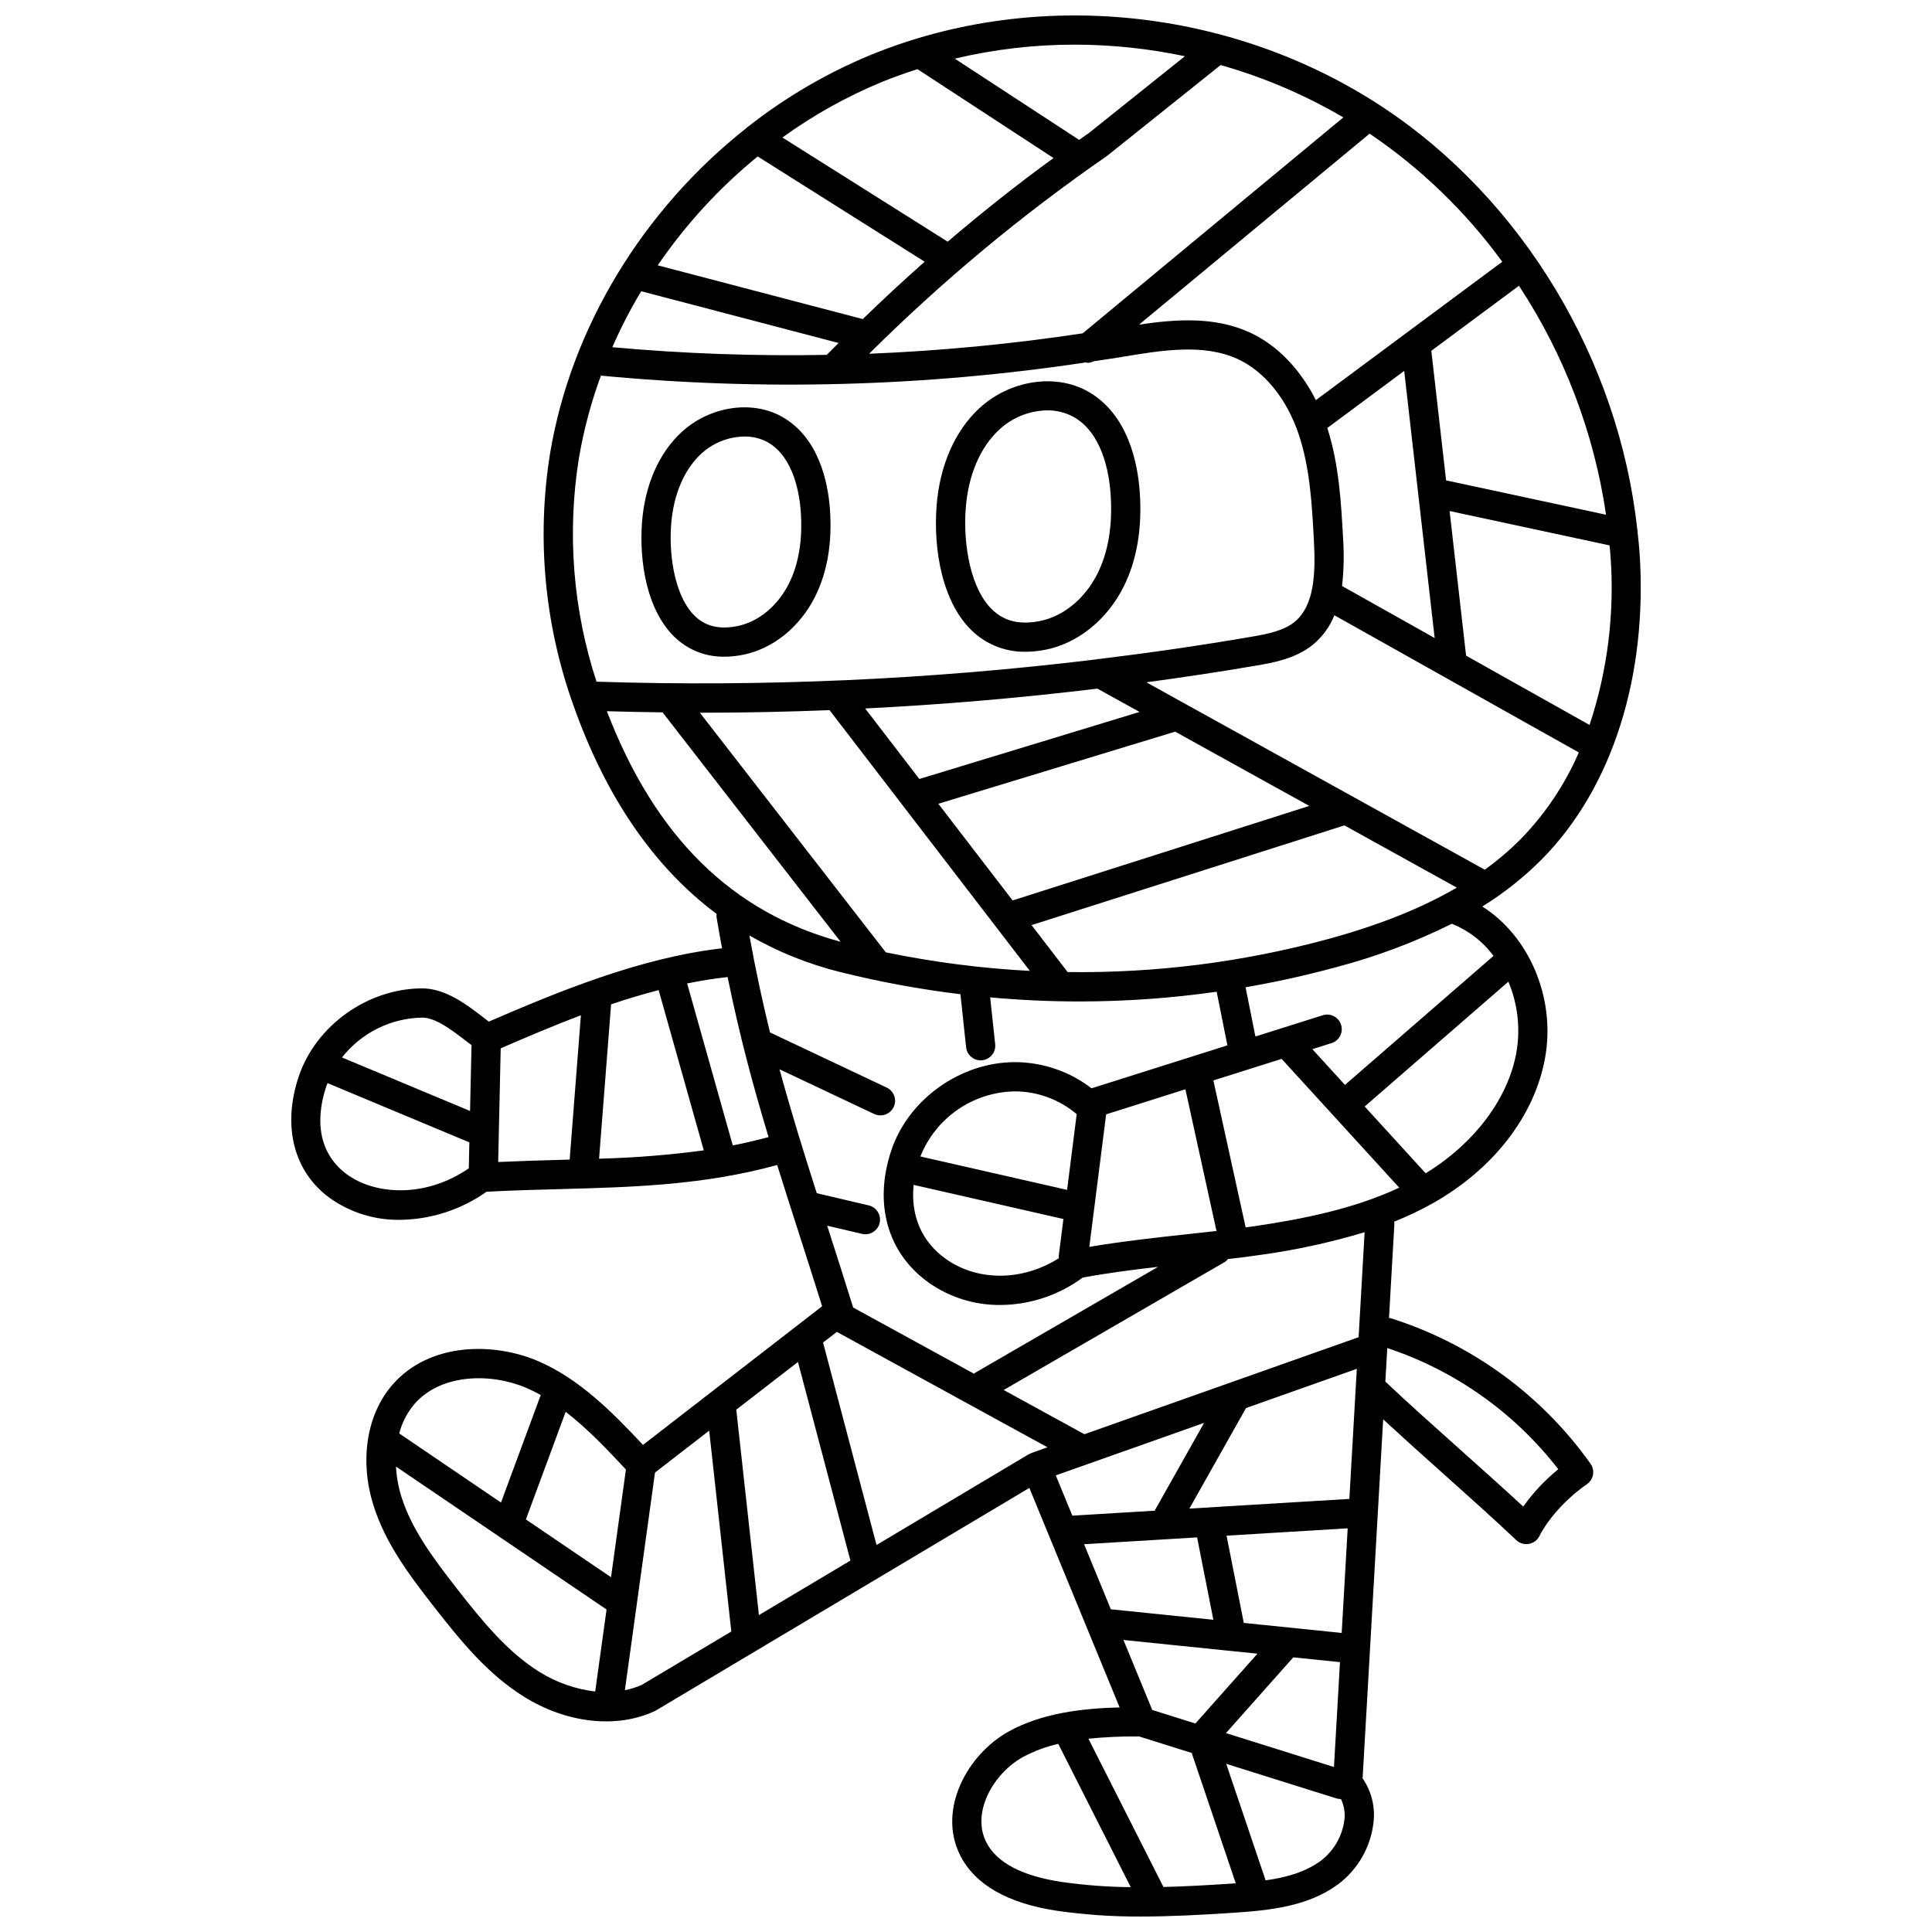 <?xml version="1.0" encoding="UTF-8"?>
<!-- Uploaded to: SVG Repo, www.svgrepo.com, Generator: SVG Repo Mixer Tools -->
<svg width="800px" height="800px" version="1.1" viewBox="144 144 512 512" xmlns="http://www.w3.org/2000/svg">
 <defs>
  <clipPath id="a">
   <path d="m221 148.09h358v503.81h-358z"/>
  </clipPath>
 </defs>
 <path d="m335.99 318.03c1.66-0.008 3.32-0.18 4.949-0.512 7.902-1.582 15.027-7.336 19.055-15.379 3.269-6.516 4.594-14.359 3.938-23.301-0.492-6.727-2.801-18.84-12.723-24.414-7.969-4.469-19.148-2.754-26.566 4.074-6.031 5.547-9.758 14.055-10.504 23.961-0.781 10.309 1.246 23.852 9.258 30.941 3.473 3.062 7.965 4.711 12.594 4.629zm-14.133-34.992c0.598-7.941 3.445-14.629 8.027-18.84 3.121-2.859 7.184-4.465 11.414-4.512 2.133-0.035 4.238 0.48 6.117 1.492 7.016 3.938 8.48 14.055 8.785 18.223 0.555 7.531-0.504 14.012-3.137 19.262-2.969 5.93-8.07 10.137-13.652 11.258-4.535 0.91-8.098 0.152-10.891-2.328-5.512-4.879-7.32-15.848-6.664-24.555z"/>
 <path d="m415.79 316.72c1.797-0.004 3.586-0.191 5.344-0.551 8.547-1.711 16.254-7.938 20.621-16.656 3.551-7.078 4.988-15.602 4.273-25.344-0.535-7.301-3.035-20.441-13.754-26.449-8.594-4.828-20.664-2.969-28.684 4.418-6.535 6.016-10.578 15.254-11.391 26-0.844 11.219 1.348 25.93 10.027 33.609h0.004c3.742 3.289 8.578 5.062 13.559 4.973zm-15.859-38c0.66-8.793 3.824-16.207 8.906-20.887 3.457-3.203 7.981-5.016 12.695-5.082 2.426-0.031 4.82 0.562 6.953 1.723 7.562 4.238 9.395 14.516 9.82 20.262 0.609 8.324-0.559 15.492-3.473 21.305-3.309 6.602-9 11.285-15.223 12.531-5.094 1.02-9.098 0.164-12.25-2.633-6.137-5.422-8.156-17.582-7.43-27.219z"/>
 <g clip-path="url(#a)">
  <path d="m512.43 493.31c-0.109-0.035-0.223-0.012-0.332-0.035l1.434-25.023v0.004c-0.012-0.168-0.035-0.336-0.074-0.5 3.586-1.426 7.07-3.09 10.434-4.981 16.062-9.145 26.844-23.18 29.586-38.512 2.836-15.852-4.301-32.262-16.648-40.023h-0.004c5.809-3.598 11.172-7.871 15.977-12.727 18.539-18.887 27.906-48.465 25.695-81.156-0.117-1.738-0.332-3.469-0.508-5.199l-0.004 0.004c0-0.242-0.023-0.484-0.07-0.723-4.883-45.066-30.406-87.652-67.699-112.19-39.938-26.273-91.82-31.527-135.39-13.719v-0.004c-11.562 4.769-22.422 11.098-32.273 18.809-0.305 0.184-0.582 0.406-0.824 0.668-27.078 21.395-46.379 52.539-51.969 86.246-3.586 22.391-1.453 45.32 6.199 66.66 8.641 24.422 21.352 42.895 37.949 55.289-0.035 0.266-0.047 0.531-0.027 0.797 0.477 2.856 0.969 5.609 1.469 8.316-21.887 2.516-43.77 11.641-61.809 19.43l-1.133-0.871c-4.586-3.543-10.285-7.938-16.52-7.938h-0.02c-14.434 0.027-28.184 9.859-32.711 23.379-4.41 13.195-1.309 25.238 8.297 32.223 5.41 3.82 11.895 5.828 18.52 5.734 8.23-0.086 16.238-2.684 22.957-7.441 6.676-0.359 13.285-0.539 19.68-0.707 19.473-0.52 37.922-1.062 57.352-6.379 1.789 5.731 3.66 11.562 5.625 17.68 2.008 6.25 4.106 12.773 6.285 19.75l-47.48 36.746c-7.906-8.477-16.852-17.531-27.809-22.219-11.605-4.961-28.633-5.117-38.574 6.277-6.863 7.863-8.781 20.137-5.012 32.031 3.102 9.793 9.062 17.898 15.957 26.73 7.453 9.551 14.387 17.941 23.832 23.863 11.316 7.09 24.617 8.574 34.695 3.871l0.004 0.004c0.117-0.055 0.234-0.117 0.348-0.184l98.957-58.977 23.922 58.168c-9.984 0.25-20.617 1.535-29.324 6.34-11.109 6.133-18.969 20.762-12.969 32.785 3.906 7.82 12.562 12.793 25.723 14.777 7.41 1.062 14.891 1.57 22.379 1.516 7.918 0 15.902-0.445 23.977-0.969 10.262-0.664 20.129-1.734 28.074-7.539v0.004c5.231-3.918 8.629-9.805 9.41-16.289 0.527-4.16-0.496-8.367-2.875-11.82l5.449-95.145c5.019 4.617 10.18 9.273 15.285 13.828 6.723 6.004 13.668 12.207 19.996 18.184h0.004c0.719 0.68 1.668 1.055 2.656 1.055 0.223 0 0.441-0.016 0.66-0.055 1.203-0.207 2.238-0.969 2.789-2.059 2.461-4.809 7.281-10.082 12.609-13.766 0.852-0.586 1.43-1.492 1.609-2.508 0.18-1.02-0.055-2.066-0.648-2.91-13.012-18.316-31.652-31.875-53.086-38.605zm-43.539 109.98 17.844-20.074 12.375 1.266-1.594 27.793zm-19.535-6.133-7.629-18.547 35.512 3.633-16.445 18.504zm-18.062-43.922 29.949-1.812 4.312 21.832-26.926-2.754c-0.078-0.008-0.145 0.027-0.219 0.027zm-55.004 0.203-14.168-53.652 3.648-2.824 55.828 30.586-4.231 1.496h-0.004c-0.121 0.062-0.234 0.129-0.348 0.207-0.109 0.051-0.234 0.051-0.34 0.113zm-20.82-48.504 13.902 52.629-24.25 14.453-6-54.438zm68.324 30.055 39.309-13.914-12.973 23.027c-0.043 0.078-0.043 0.164-0.078 0.242l-21.867 1.32zm49.824 39.098-4.566-23.125 32.102-1.941-1.59 27.723zm-14.422-30.293 15.012-26.648 29.363-10.395-1.977 34.477zm44.855-45.426-72.672 25.715c-0.008 0-0.008-0.008-0.016-0.012l-21.375-11.711 58.535-33.887h0.004c0.344-0.219 0.648-0.488 0.906-0.805 3.07-0.355 5.965-0.719 8.57-1.109 9.355-1.281 18.598-3.289 27.637-6.012zm-77.258-39.039-38.875-8.855v-0.008c2-5.019 5.441-9.34 9.895-12.406 4.449-3.07 9.711-4.75 15.113-4.836h0.039c5.996 0.023 11.797 2.16 16.371 6.035zm-40.664-1.324 39.688 9.043-1.238 9.766-0.004-0.004c-0.004 0.207 0.012 0.41 0.047 0.613-9.48 6.055-21.445 6.269-29.965 0.203-6.449-4.582-9.359-11.543-8.531-19.625zm51.012-18.695 21.004-6.637 8.242 37.551c-2.246 0.254-4.551 0.504-6.938 0.762-8.676 0.934-18.273 2.004-26.766 3.449zm46.508-14.695 31.164 34.129c-12.211 5.715-25.891 8.344-37.961 10.148-0.867 0.129-1.809 0.254-2.742 0.379l-8.551-38.949zm62.211-1.707c-2.203 12.301-11.16 24.121-24.039 32.027l-16.164-17.707 38.082-33.078h-0.004c2.492 5.918 3.231 12.426 2.121 18.75zm-6.062-25.586-39.367 34.188-8.641-9.473 4.992-1.574c1.004-0.289 1.848-0.973 2.34-1.895 0.492-0.922 0.594-2 0.277-2.996-0.316-0.996-1.02-1.82-1.953-2.289s-2.016-0.543-3.004-0.203l-17.742 5.609-2.609-13.055c7.988-1.379 15.902-3.129 23.742-5.25 10.676-2.785 21.035-6.664 30.914-11.578 4.402 1.754 8.23 4.699 11.047 8.508zm-161.04-0.934-49.289-63.512h0.453c11.305 0 22.609-0.23 33.914-0.688l53.09 69.117v-0.008c-12.832-0.672-25.59-2.316-38.172-4.918zm56.09-69.887 11.145 6.172-58.359 17.77-14.355-18.688c20.57-1.031 41.094-2.785 61.562-5.262zm-42.176 30.504 62.758-19.109 35.543 19.68-78.617 25.051zm34.262 44.605-9.562-12.449 82.914-26.426 29.785 16.496c-9.344 5.441-20.566 9.934-34.273 13.672v-0.004c-22.441 6.09-45.621 9.02-68.871 8.703zm120.34-35.52c-3.023 3.066-6.297 5.875-9.793 8.391l-89.676-49.66c9.711-1.324 19.398-2.766 29.047-4.422 4.394-0.754 10.422-1.781 15.055-5.531v0.004c2.531-2.086 4.5-4.769 5.723-7.816l64.773 36.352v0.004c-3.644 8.402-8.77 16.086-15.129 22.68zm22.344-85.68-42.387-9.105-3.914-34.34 23.223-17.238c12.031 18.301 19.91 39.012 23.078 60.684zm1.152 10.469c1.188 15.297-0.688 30.68-5.523 45.238l-32.719-18.363-4.367-38.328 42.383 9.105c0.062 0.785 0.172 1.562 0.227 2.348zm-54.641-48.582 8.07 70.785-24.539-13.777c0.469-4.184 0.562-8.398 0.27-12.594-0.523-9.664-1.082-19.645-4.18-29.289zm25.988-28.93-49.398 36.672c-4.133-8.195-10.227-14.562-17.391-17.879-9.344-4.328-19.738-3.582-29.469-2.129l61.098-50.609v-0.004c13.594 9.195 25.488 20.68 35.156 33.945zm-167.79 24.383c19.422-19.312 40.523-36.855 63.051-52.43l29.992-23.988c0.035-0.027 0.051-0.07 0.082-0.098 11.398 3.223 22.336 7.887 32.547 13.879l-69.078 57.223h0.004c-18.754 2.836-37.648 4.641-56.598 5.414zm-60.406-16.57 52.316 13.715c-1.047 1.051-2.102 2.09-3.141 3.148h-0.004c-18.961 0.359-37.93-0.316-56.82-2.031 2.234-5.102 4.789-10.055 7.648-14.832zm114.92-65.352c9.801 0.016 19.578 1.043 29.172 3.07l-25.246 20.203c-0.93 0.641-1.852 1.316-2.781 1.969l-32.957-21.531c10.426-2.473 21.102-3.715 31.812-3.711zm-51.078 9.871c3.082-1.258 6.219-2.363 9.379-3.375l36.055 23.555c-9.516 6.926-18.867 14.316-28.043 22.172l-43.805-27.613c8.195-5.93 17.062-10.879 26.41-14.738zm-32.965 19.762 44.25 27.898c-5.547 4.906-11.016 9.973-16.402 15.199l-54.336-14.242c7.402-10.836 16.32-20.555 26.488-28.855zm-47.398 80.062c1.27-7.492 3.227-14.852 5.856-21.98 42.809 4.086 85.957 2.91 128.48-3.496 0.164 0.047 0.332 0.082 0.5 0.109 0.582-0.016 1.152-0.168 1.668-0.434 2.191-0.34 4.394-0.625 6.582-0.992l0.719-0.121c10.695-1.785 21.766-3.641 30.871 0.574 7.07 3.273 12.938 10.527 16.094 19.91 2.992 8.887 3.519 18.621 4.023 28.035 0.477 8.73 0.18 17.398-5.156 21.711-2.836 2.293-6.887 3.133-11.5 3.922-13.344 2.285-26.746 4.238-40.211 5.871v0.004c-0.336 0-0.672 0.043-0.996 0.129-43.867 5.34-88.082 7.305-132.25 5.887-6.234-19.059-7.836-39.328-4.68-59.129zm7.43 66.953c4.922 0.145 9.84 0.242 14.762 0.305l47.18 60.797c-28.859-7.809-49.164-27.84-61.941-61.102zm61.922 69.141-0.004 0.004c10.465 2.602 21.078 4.559 31.781 5.859l1.504 14.066c0.211 1.965 1.867 3.457 3.848 3.461 0.137 0 0.277-0.008 0.414-0.023 2.129-0.23 3.668-2.137 3.438-4.266l-1.328-12.402c7.887 0.719 15.781 1.078 23.688 1.082 12.16-0.004 24.301-0.867 36.34-2.578l2.844 14.211-36.004 11.379h-0.004c-5.82-4.481-12.953-6.914-20.297-6.93h-0.055c-14.426 0.023-28.184 9.855-32.707 23.375-4.738 14.164-1.016 27.277 9.957 35.086 5.539 3.887 12.148 5.945 18.914 5.891 7.863-0.043 15.512-2.582 21.836-7.25 6.082-1.156 13.086-2.066 19.992-2.856l-48.422 28.035c-0.117 0.094-0.234 0.195-0.34 0.301l-32.059-17.562c0-0.02 0-0.039-0.008-0.059-2.394-7.688-4.68-14.812-6.867-21.621l9.25 2.164v0.004c0.289 0.062 0.586 0.098 0.887 0.098 1.965-0.004 3.617-1.477 3.844-3.43s-1.047-3.766-2.961-4.215l-13.777-3.231c-3.613-11.305-6.902-21.871-9.871-32.844l25.086 11.852h0.004c0.516 0.246 1.078 0.371 1.648 0.371 1.816 0.008 3.394-1.25 3.793-3.023 0.398-1.773-0.492-3.586-2.137-4.356l-30.871-14.586c-0.016-0.008-0.027 0-0.043-0.012-1.977-8.039-3.801-16.461-5.465-25.707l0.004 0.004c7.551 4.352 15.68 7.621 24.141 9.711zm-48.203 4.766 11.965 42.473c-9.203 1.238-18.469 1.973-27.75 2.207l3.184-40.902c4.152-1.422 8.363-2.66 12.602-3.777zm-62.668 7.293h0.008c3.598 0 7.945 3.359 11.785 6.32 0.461 0.355 0.887 0.664 1.332 1.004-0.008 0.078-0.047 0.145-0.051 0.223l-0.383 17.191-33.938-14.176c5.129-6.539 12.934-10.418 21.246-10.562zm-19.871 41.59c-6.934-5.035-8.887-13.383-5.504-23.496 0.086-0.25 0.223-0.48 0.316-0.727l37.566 15.695-0.152 6.887c-11.633 7.984-24.898 6.965-32.227 1.641zm56.395-3.891c-5.328 0.141-10.824 0.316-16.379 0.57l0.668-30.129c6.828-2.953 13.93-5.988 21.254-8.77l-2.977 38.254c-0.855 0.027-1.703 0.055-2.566 0.078zm45.789-3.832-12.09-42.918c3.562-0.73 7.137-1.309 10.723-1.695 3.144 15.449 6.75 28.832 10.855 42.41-3.176 0.855-6.34 1.594-9.496 2.207zm-28.316 85.898-3.949 28.535-22.562-15.312 10.547-28.527c5.789 4.477 11.074 10.039 15.965 15.305zm-56.027-17.375c7.062-8.094 20.281-8.266 29.688-4.242 1.289 0.555 2.543 1.18 3.766 1.867l-10.535 28.496-26.973-18.312c0.742-2.875 2.129-5.547 4.055-7.809zm11.211 48.906c-6.426-8.23-11.965-15.742-14.68-24.305-0.809-2.606-1.293-5.297-1.445-8.016l55.809 37.883-3.008 21.727c-5.269-0.625-10.336-2.406-14.836-5.219-8.375-5.258-14.84-13.105-21.84-22.07zm48.98 25.562c-1.426 0.625-2.914 1.086-4.438 1.387l7.981-57.672 14.359-11.113 5.863 53.234zm91.305 41.609c-3.957-7.918 1.98-18.23 9.781-22.535h-0.004c2.941-1.562 6.078-2.731 9.328-3.465l19.215 37.977v-0.004c-6.148-0.051-12.289-0.516-18.375-1.391-10.523-1.59-17.23-5.148-19.949-10.582zm64.656 11.059c-5.949 0.387-11.84 0.723-17.672 0.871l-19.883-39.297h-0.004c4.211-0.426 8.441-0.625 12.672-0.598h0.762l13.941 4.375 11.676 34.539c-0.5 0.039-0.988 0.078-1.496 0.109zm30.285-16.91h-0.004c-0.551 4.312-2.812 8.223-6.281 10.852-4.082 2.981-9.043 4.383-14.598 5.172l-10.441-30.883 29.176 9.156h0.008c0.375 0.117 0.766 0.18 1.16 0.18 0.02 0 0.035-0.008 0.055-0.008v-0.004c0.832 1.719 1.152 3.641 0.922 5.535zm47.391-83.031c-5.41-5.012-11.121-10.105-16.672-15.062-6.68-5.961-13.578-12.121-19.871-18.059l0.508-8.891v-0.004c17.965 5.961 33.746 17.145 45.32 32.121-3.527 2.863-6.652 6.191-9.289 9.895z"/>
 </g>
</svg>